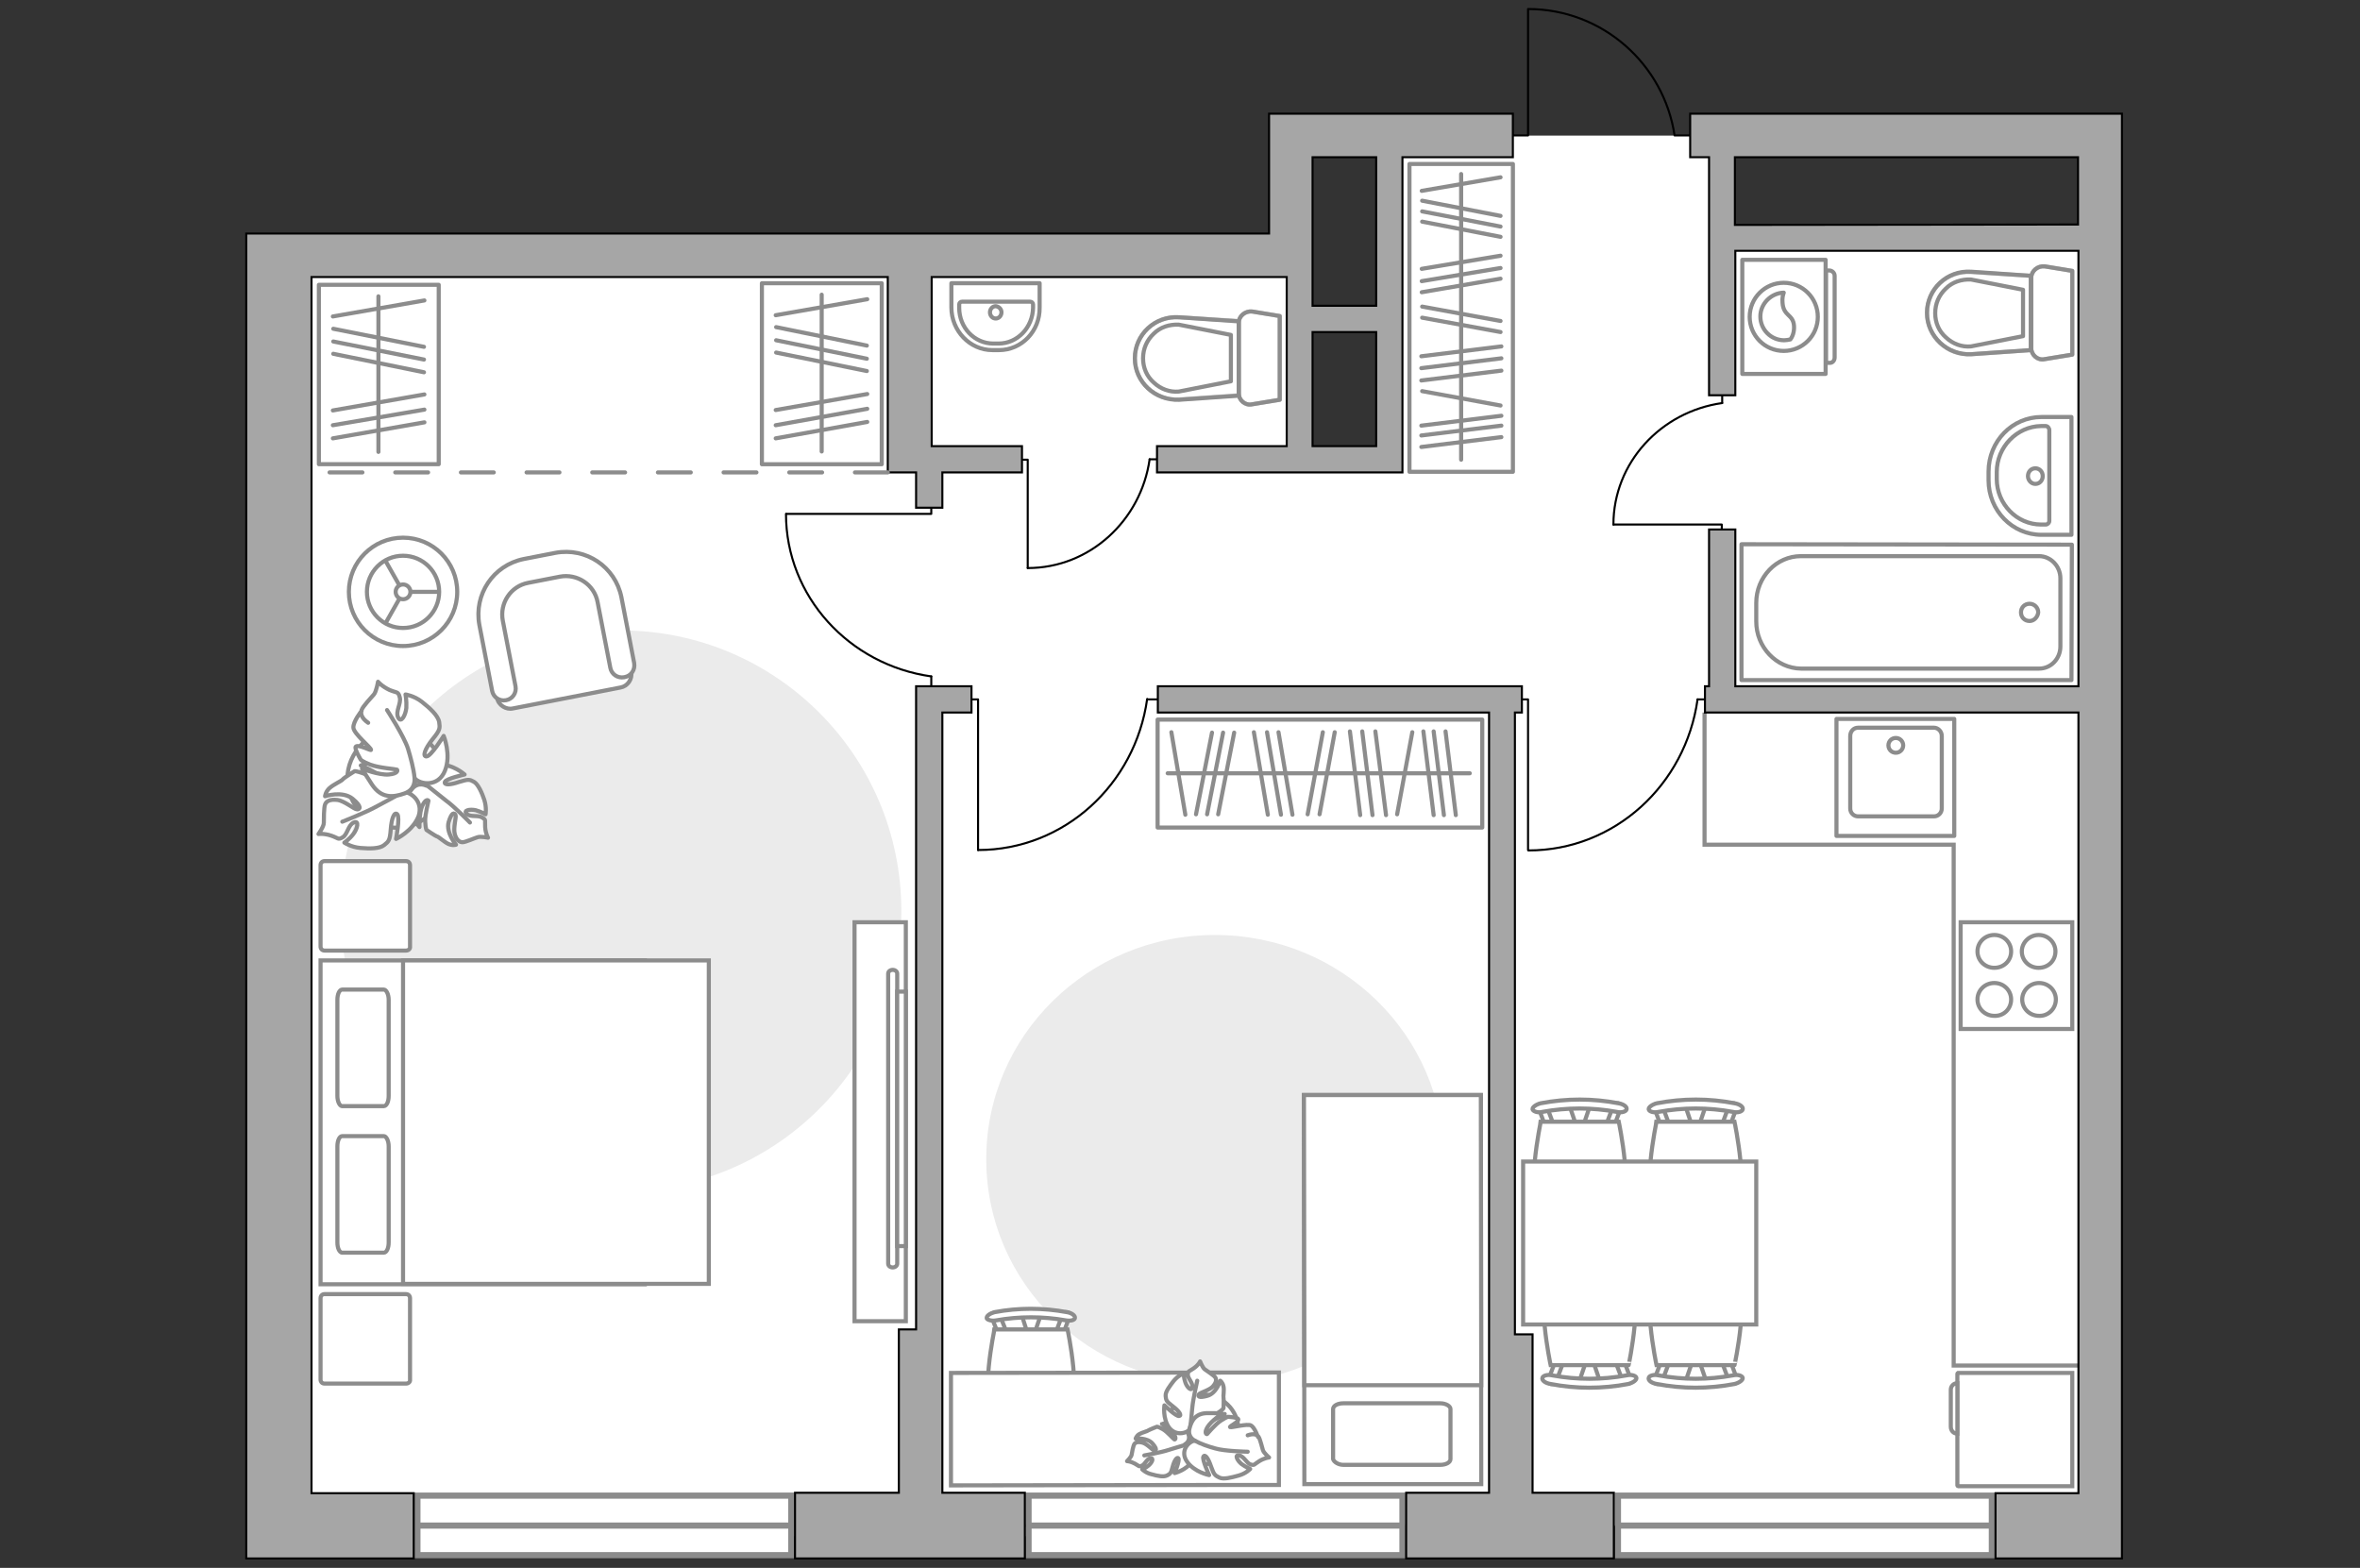 <?xml version="1.0" encoding="utf-8"?>
<!-- Generator: Adobe Illustrator 28.0.0, SVG Export Plug-In . SVG Version: 6.00 Build 0)  -->
<svg version="1.1" xmlns="http://www.w3.org/2000/svg" xmlns:xlink="http://www.w3.org/1999/xlink" x="0px" y="0px"
	 viewBox="0 0 575 382" style="enable-background:new 0 0 575 382;" xml:space="preserve">
<rect x="0" y="0" width="575" height="382" fill="#333333" stroke="none"/>
<style type="text/css">
	.st0{fill:#FFFFFF;}
	.st1{fill:#FFFFFF;stroke:#8C8C8C;stroke-width:1.5;stroke-linecap:round;stroke-miterlimit:10;}
	.st2{fill:none;stroke:#8C8C8C;stroke-linecap:round;stroke-linejoin:round;stroke-miterlimit:10;}
	.st3{fill:none;stroke:#000000;stroke-width:0.5;stroke-linecap:round;stroke-linejoin:round;stroke-miterlimit:10;}
	.st4{fill:#FFFFFF;stroke:#8C8C8C;stroke-miterlimit:10;}
	.st5{fill:#EBEBEB;}
	.st6{fill:#FFFFFF;stroke:#8C8C8C;stroke-linecap:round;stroke-linejoin:round;stroke-miterlimit:10;}
	.st7{fill:none;stroke:#8C8C8C;stroke-miterlimit:10;}
	.st8{fill:#A6A6A6;stroke:#000000;stroke-width:0.5;stroke-miterlimit:10;}
	.st9{opacity:0.5;}
	
		.st10{fill-rule:evenodd;clip-rule:evenodd;fill:none;stroke:#8C8C8C;stroke-linecap:round;stroke-linejoin:round;stroke-miterlimit:10;}
	.st11{fill:none;stroke:#8C8C8C;stroke-linecap:round;stroke-linejoin:round;stroke-miterlimit:10;stroke-dasharray:8;}
</style>
<g id="bg_1_">
	
		<rect x="36.8" y="94.5" transform="matrix(2.756463e-09 1 -1 2.756463e-09 411.095 26.489)" class="st0" width="311" height="248.7"/>
	
		<rect x="277.1" y="137.8" transform="matrix(2.756454e-09 1 -1 2.756454e-09 648.756 -165.173)" class="st0" width="259.8" height="208"/>
	
		<rect x="367.8" y="30.4" transform="matrix(2.756438e-09 1 -1 2.756438e-09 541.411 -308.456)" class="st0" width="114.2" height="172.1"/>
	
		<rect x="328.5" y="43.4" transform="matrix(2.756398e-09 1 -1 2.756398e-09 462.982 -295.465)" class="st0" width="101.4" height="80.7"/>
</g>
<g id="windows_1_">
	<g>
		<rect x="394.2" y="364.4" class="st1" width="91.1" height="14.5"/>
		<line class="st1" x1="394.2" y1="371.7" x2="485.3" y2="371.7"/>
	</g>
	<g>
		<rect x="250.6" y="364.4" class="st1" width="91.1" height="14.5"/>
		<line class="st1" x1="250.6" y1="371.7" x2="341.7" y2="371.7"/>
	</g>
	<g>
		<rect x="101.7" y="364.4" class="st1" width="91.1" height="14.5"/>
		<line class="st1" x1="101.7" y1="371.7" x2="192.8" y2="371.7"/>
	</g>
</g>
<g id="furniture_1_">
	<g>
		
			<rect x="70.4" y="76.7" transform="matrix(-2.793440e-09 -1 1 -2.793440e-09 0.994 183.494)" class="st2" width="43.7" height="29.2"/>
		<line class="st2" x1="81.2" y1="86.2" x2="103.3" y2="90.7"/>
		<line class="st2" x1="81.2" y1="83.2" x2="103.3" y2="87.6"/>
		<line class="st2" x1="81.2" y1="80.1" x2="103.3" y2="84.5"/>
		<line class="st2" x1="81.1" y1="106.8" x2="103.4" y2="102.9"/>
		<line class="st2" x1="81.1" y1="100" x2="103.4" y2="96.1"/>
		<line class="st2" x1="81.1" y1="77.1" x2="103.4" y2="73.2"/>
		<line class="st2" x1="81.1" y1="103.6" x2="103.4" y2="99.8"/>
		<line class="st2" x1="92.2" y1="110.1" x2="92.2" y2="72.2"/>
	</g>
	<g>
		
			<rect x="178.1" y="76.5" transform="matrix(-2.766274e-09 -1 1 -2.766274e-09 109.132 291.21)" class="st2" width="44.1" height="29.2"/>
		<line class="st2" x1="189.1" y1="85.9" x2="211.2" y2="90.4"/>
		<line class="st2" x1="189.1" y1="82.9" x2="211.2" y2="87.4"/>
		<line class="st2" x1="189.1" y1="79.7" x2="211.2" y2="84.2"/>
		<line class="st2" x1="189" y1="106.8" x2="211.3" y2="102.8"/>
		<line class="st2" x1="189" y1="99.9" x2="211.3" y2="96"/>
		<line class="st2" x1="189" y1="76.8" x2="211.3" y2="72.9"/>
		<line class="st2" x1="189" y1="103.6" x2="211.3" y2="99.6"/>
		<line class="st2" x1="200.2" y1="110" x2="200.2" y2="71.8"/>
	</g>
	<g>
		
			<rect x="318.6" y="64.9" transform="matrix(-2.879192e-09 -1 1 -2.879192e-09 278.509 433.551)" class="st2" width="75" height="25.2"/>
		<line class="st2" x1="346.3" y1="92.7" x2="365.8" y2="90.3"/>
		<line class="st2" x1="346.3" y1="103.7" x2="365.8" y2="101.3"/>
		<line class="st2" x1="346.3" y1="106.1" x2="365.8" y2="103.7"/>
		<line class="st2" x1="346.3" y1="108.9" x2="365.8" y2="106.5"/>
		<line class="st2" x1="346.3" y1="89.7" x2="365.8" y2="87.3"/>
		<line class="st2" x1="346.5" y1="54" x2="365.6" y2="57.7"/>
		<line class="st2" x1="346.5" y1="51.5" x2="365.6" y2="55.2"/>
		<line class="st2" x1="346.5" y1="48.9" x2="365.6" y2="52.6"/>
		<line class="st2" x1="346.3" y1="86.8" x2="365.8" y2="84.4"/>
		<line class="st2" x1="346.5" y1="77.4" x2="365.6" y2="80.9"/>
		<line class="st2" x1="346.5" y1="95.3" x2="365.6" y2="98.8"/>
		<line class="st2" x1="346.5" y1="74.7" x2="365.6" y2="78.2"/>
		<line class="st2" x1="346.4" y1="71.2" x2="365.6" y2="67.9"/>
		<line class="st2" x1="346.4" y1="65.5" x2="365.6" y2="62.3"/>
		<line class="st2" x1="346.4" y1="46.5" x2="365.6" y2="43.2"/>
		<line class="st2" x1="346.4" y1="68.5" x2="365.6" y2="65.3"/>
		<line class="st2" x1="356" y1="112" x2="356" y2="42.4"/>
	</g>
	<g id="Group_34_00000113341987131304454050000016406723174926204322_">
		<path id="Vector_158_00000095320249584925973930000008902579638343491511_" class="st3" d="M191.6,125.2l35.3,0v-1.5"/>
		<path id="Vector_159_00000130609173753108739400000008616005712034254259_" class="st3" d="M226.9,167.2v-2.4"/>
		<path id="Vector_160_00000102541067570271821220000006498345210326726330_" class="st3" d="M226.9,164.8
			c-20-2.8-35.4-19.5-35.4-39.6"/>
	</g>
	<g id="Group_34_00000031193568241006953250000008775503248384797117_">
		<path id="Vector_158_00000134208488481545157740000011346535981723066790_" class="st3" d="M372.3,207.1l0-36.7h-1.6"/>
		<path id="Vector_159_00000005961819034442226370000011989309598636415372_" class="st3" d="M416.1,170.4h-2.5"/>
		<path id="Vector_160_00000097464345258096458140000014051791531054230963_" class="st3" d="M413.6,170.4
			c-2.9,20.8-20.2,36.8-41.2,36.8"/>
	</g>
	<g id="Group_34_00000013871151242691586770000006501210555586947214_">
		<path id="Vector_158_00000039816808217490343440000012851784903994574267_" class="st3" d="M238.3,207.1l0-36.7h-1.6"/>
		<path id="Vector_159_00000073720495293726076880000012431389415578603941_" class="st3" d="M282.1,170.4h-2.5"/>
		<path id="Vector_160_00000156562026797540629340000006487333135099786131_" class="st3" d="M279.5,170.3
			c-2.9,20.8-20.2,36.8-41.2,36.8"/>
	</g>
	<g id="Group_34_00000055684210886964753520000015403742523141625263_">
		<path id="Vector_158_00000172431581518856248020000011313544823495913610_" class="st3" d="M393.1,127.8l26.4,0l0,1.1"/>
		<path id="Vector_159_00000137132112041553456660000014088884410679936949_" class="st3" d="M419.6,96.4l0,1.8"/>
		<path id="Vector_160_00000164488185191009175900000015474718773685219212_" class="st3" d="M419.6,98.2
			c-14.9,2.1-26.5,14.5-26.5,29.6"/>
	</g>
	<g id="Group_34_00000104682725455158115650000008483736688372502671_">
		<path id="Vector_158_00000118383424350426471760000010905097211760186784_" class="st3" d="M250.4,138.4v-26.4h-1.1"/>
		<path id="Vector_159_00000178182058181109595550000018383943124476946088_" class="st3" d="M281.9,111.9h-1.8"/>
		<path id="Vector_160_00000135650421887845734190000008748460747460294582_" class="st3" d="M280.1,111.9
			c-2.1,14.9-14.6,26.5-29.7,26.5"/>
	</g>
	<g>
		<circle class="st4" cx="98.2" cy="144.2" r="13.2"/>
		<circle class="st4" cx="98.2" cy="144.2" r="8.8"/>
		<circle class="st4" cx="98.2" cy="144.2" r="1.8"/>
		<path class="st4" d="M98.2,144.2"/>
		<line class="st4" x1="100" y1="144.2" x2="107" y2="144.2"/>
		<line class="st4" x1="97.3" y1="145.9" x2="93.9" y2="151.9"/>
		<line class="st4" x1="97.3" y1="142.6" x2="93.9" y2="136.6"/>
	</g>
	<path id="Vector_00000157283334701038524240000010684900038282572459_" class="st5" d="M151.3,153.6c37.7,0,68.3,30.6,68.3,68.3
		s-30.6,68.3-68.3,68.3S83,259.6,83,221.9S113.6,153.6,151.3,153.6z"/>
	<g>
		<g>
			<path id="Vector_98_00000149356403086888696130000013099121877313116822_" class="st4" d="M157.1,234v78.9h-79V234H157.1z"/>
			<path id="Vector_99_00000042721157885591787650000013659394985774461057_" class="st4" d="M172.7,312.9V234H98.2v69.5v9.3h10.1
				H172.7z"/>
			<path id="Vector_100_00000119086071499584873040000000734214406748485306_" class="st2" d="M82.2,267v-23.4
				c0-1.4,0.5-2.5,1.2-2.5h10.1c0.6,0,1.2,1.1,1.2,2.5V267c0,1.4-0.5,2.5-1.2,2.5H83.3C82.7,269.4,82.2,268.3,82.2,267z"/>
			<path id="Vector_101_00000181771500660338019560000015968456596249756580_" class="st2" d="M82.2,302.7v-23.4
				c0-1.4,0.5-2.5,1.2-2.5h10.1c0.6,0,1.2,1.1,1.2,2.5v23.4c0,1.4-0.5,2.5-1.2,2.5H83.3C82.7,305.1,82.2,304.1,82.2,302.7z"/>
		</g>
		<path id="Vector_5_00000026882392258884083140000013436739261225079947_" class="st6" d="M98.9,337.1H79.1c-0.6,0-1-0.4-1-1v-19.8
			c0-0.6,0.4-1,1-1h19.8c0.6,0,1,0.4,1,1v19.8C100,336.7,99.5,337.1,98.9,337.1z"/>
		<path id="Vector_5_00000183236800286453149460000017901830355923387022_" class="st6" d="M98.9,231.6H79.1c-0.6,0-1-0.4-1-1v-19.8
			c0-0.6,0.4-1,1-1h19.8c0.6,0,1,0.4,1,1v19.8C100,231.2,99.5,231.6,98.9,231.6z"/>
	</g>
	<g>
		<path id="Vector_60_00000113340270550724712890000012765637895591572411_" class="st4" d="M107,195.4c-3.1,5.8-10.3,8-16.1,4.8
			c-5.8-3.1-8-10.3-4.8-16.1c3.1-5.8,10.3-8,16.1-4.8C107.9,182.4,110.1,189.6,107,195.4z"/>
		<path class="st6" d="M103.8,191.4c0,0-1.9-1-3.4,0.8s-2.4,3.9-0.4,6.5c2,2.6,2.2,2.8,2.2,2.8s-0.1-3.5,0.7-5.2
			c0.8-1.7,1.4-1.4,1.5-1.2c0,0.2-0.9,3.4-0.8,5.1c0.1,1.7,0.3,2,0.3,2s2.2,1.5,2.6,1.6c0.4,0.1,1.7,1.3,2.7,1.8
			c1.1,0.5,1.9,0.2,1.9,0.2s-2.5-2.9-1.8-5.5c0.8-2.6,1.4-2.3,1.7-1.7c0.2,0.5-0.6,3.1-0.2,4.6c0.4,1.5,1.2,2,1.9,2
			c0.7,0,2.9-1,3.6-1.2c0.7-0.3,2.6,0.1,2.6,0.1s-0.6-1-0.7-2.6c-0.1-1.7,0.3-1.7-0.7-2.3c-1-0.7-2.8,0-3.8-0.9
			c-0.9-0.9,0.8-1.2,2.2-0.9c1.4,0.4,2.4,1,2.4,1s0.3-1.6-0.3-3.5c-0.6-1.8-1.5-3.8-2.5-4.4c-1.1-0.6-1.3-0.7-3.6,0
			c-2.3,0.8-3.8,0.8-3.5,0c0.3-0.8,4.8-1.8,4.8-1.8s-2.9-2.6-6.3-2.4C103.8,186.6,103.1,189.9,103.8,191.4z"/>
		<path class="st2" d="M114.5,200.4c0,0-3.8-3.9-5.9-5.4c-1.3-1-3.7-3-4.8-3.8c-1.5-1.1-3.2-1.8-5.1-2.1"/>
		<path class="st6" d="M98,192.9c0,0,1.9-1.6,0.7-4c-1.2-2.4-3.1-4.4-6.8-3.5c-3.8,0.9-4,1.1-4,1.1s3.8,1.5,5.3,3.1
			c1.5,1.6,0.8,2.1,0.6,2.1c-0.2,0-3.2-2.5-5.1-3.2c-1.9-0.7-2.3-0.6-2.3-0.6s-2.6,1.6-2.9,2c-0.3,0.4-2.2,1.2-3.2,2.1
			c-1,0.9-1.1,2-1.1,2s4.2-1.4,6.7,0.6c2.4,2,1.8,2.6,1.1,2.6c-0.7,0-3.1-2.1-4.8-2.3c-1.8-0.2-2.7,0.3-3,1.1
			c-0.3,0.8-0.3,3.6-0.3,4.5c0,0.9-1.3,2.7-1.3,2.7s1.3-0.2,3.1,0.4c1.8,0.6,1.6,1.1,2.8,0.4c1.2-0.7,1.3-3,2.7-3.6
			c1.4-0.6,0.9,1.5-0.1,2.8c-1,1.3-2.2,2.1-2.2,2.1s1.6,1.1,3.9,1.3c2.3,0.2,4.7,0.2,5.8-0.7c1.1-0.9,1.4-1.1,1.6-3.8
			c0.2-2.8,0.9-4.4,1.6-3.7c0.7,0.7-0.3,6-0.3,6s4.1-1.9,5.5-5.6C103.2,195.1,99.9,192.8,98,192.9z"/>
		<path class="st2" d="M83.4,200.2c0,0,5.9-2.3,8.5-3.8c1.7-0.9,4.9-2.6,6.2-3.4c1.9-1,3.5-2.6,4.5-4.5"/>
		<g>
			<path class="st6" d="M89.7,176.1c-1.6-1.1-1.9-2.2-1.6-3.1c0.3-0.9,2.4-3.1,3-3.8c0.6-0.7,1-3.1,1-3.1s0.9,1.1,2.8,2
				c1.9,0.8,2.1,0.3,2.5,1.8c0.4,1.5-1.1,3.4-0.4,4.9c0.7,1.5,1.8-0.5,2-2.3c0.1-1.8-0.2-3.3-0.2-3.3s2.1,0.3,4,1.8
				c1.9,1.5,3.9,3.3,4.2,4.9c0.2,1.5,0.3,1.9-1.6,4.2c-1.9,2.4-2.5,4.2-1.5,4.2c1.1,0,4.2-5,4.2-5s1.9,4.6,0.3,8.5
				c-1.6,4-6,3.4-7.4,1.8c0,0,0.4,2.7-2.4,3.7c-2.8,1-5.7,1.3-8-2.2s-2.4-3.8-2.4-3.8s4.2,1.6,6.5,1.4c2.4-0.2,2.2-1.1,2-1.2
				c-0.2-0.1-4.4-0.4-6.5-1.2c-2-0.8-2.3-1.2-2.3-1.2s-1.7-2.8-1.2-3.2c0.7-0.6,3.7,1.1,3.7,0.8c0.1-0.5-4.2-3.9-4.3-5.4
				c-0.1-1.5,2-4.1,2-4.1"/>
			<path class="st2" d="M94.3,173c0,0,4.1,6.3,5.1,9.4c0.6,2,1.4,4.9,1.6,7.1"/>
		</g>
	</g>
	<g>
		<path id="Vector_93_00000086663976452254974420000008246754589489864353_" class="st4" d="M220.7,224.7v97.2h-12.5v-97.2H220.7z"
			/>
		<g>
			<g>
				<path class="st4" d="M218.6,237.2c0-0.5-0.5-0.9-1.1-0.9c-0.6,0-1.1,0.4-1.1,0.9l0,70.7c0,0.5,0.5,0.9,1.1,0.9s1.1-0.4,1.1-0.9
					L218.6,237.2z"/>
				<rect x="218.6" y="241.6" class="st4" width="2.1" height="62"/>
			</g>
		</g>
	</g>
	<g>
		<path id="Vector_37_00000090259001072232643530000010328814932714255270_" class="st4" d="M151.2,167.5l-26.2,5.1
			c-1.7,0.4-3.6-0.8-3.9-2.6l-3.6-18.1c-1.3-6.6,3.1-13,9.7-14.3l8.7-1.7c6.6-1.3,13,3.1,14.3,9.7l3.6,18.1
			C154.1,165.5,152.9,167.2,151.2,167.5z"/>
		<path id="Vector_38_00000026884957661232367820000001136866198833334959_" class="st4" d="M152.1,165c-1.6,0.3-3.1-0.7-3.4-2.3
			l-3.1-16c-0.8-4.3-5-7-9.2-6.2l-7.7,1.5c-4.3,0.8-7,5-6.2,9.2l3.1,16c0.3,1.6-0.7,3.1-2.3,3.4c-1.6,0.3-3.1-0.7-3.4-2.3l-3.1-16
			c-1.4-7.5,3.4-14.6,10.8-16.1l7.7-1.5c7.5-1.4,14.6,3.4,16.1,10.8l3.1,16C154.8,163.2,153.8,164.7,152.1,165z"/>
	</g>
	<g>
		<g id="Group_2_00000102508048826823580140000007990756420729054880_">
			<g id="Group_3_00000119828902574583789680000017083199158428814508_">
				<path id="Vector_10_00000154416206183532797980000012145158617799948682_" class="st4" d="M415.7,336.5l-1.8-5.3l-1.4,0
					l-1.8,5.3L415.7,336.5z"/>
			</g>
			<g id="Group_4_00000113341643068656042920000010930737526095086998_">
				<path id="Vector_11_00000114073004290830702190000001096791944173520033_" class="st4" d="M405.6,331.4c-0.5,0-0.9,0.3-1,0.6
					l-1.6,4.3c-0.2,0.4,0.2,0.8,0.7,0.9c0.6,0.1,1.2-0.2,1.2-0.5l1.6-4.3c0.2-0.4-0.2-0.8-0.7-0.9
					C405.8,331.4,405.7,331.4,405.6,331.4z"/>
			</g>
			<g id="Group_5_00000093866513593076490550000016754721225886522290_">
				<path id="Vector_12_00000080928895324439961020000001183130166987807678_" class="st4" d="M420.7,331.4c-0.1,0-0.2,0-0.3,0
					c-0.6,0.1-0.9,0.5-0.7,0.9l1.6,4.3c0.2,0.4,0.7,0.6,1.3,0.5c0.6-0.1,0.9-0.5,0.7-0.9l-1.6-4.3
					C421.6,331.7,421.1,331.4,420.7,331.4z"/>
			</g>
			<path id="Vector_13_00000083792449026409633270000014106174587859091879_" class="st4" d="M422.6,310.4c-3.3-3.3-15.6-3.3-19,0
				c-3.9,3.9,0,22.2,0,22.2l19,0C422.6,332.7,426.6,314.4,422.6,310.4z"/>
			<path id="Vector_14_00000018230090346985359870000017136983852683934092_" class="st4" d="M422.2,335.1c-6,1.1-12.1,1.1-18.1,0
				c-1.2-0.3-2.3,0.1-2.4,0.6c-0.2,0.6,0.7,1.3,2,1.5c6.2,1.2,12.6,1.2,18.9,0c1.2-0.3,2.1-1,2-1.5
				C424.5,335.2,423.4,334.8,422.2,335.1z"/>
		</g>
		<g id="Group_2_00000002386833978118970470000000522511105589069452_">
			<g id="Group_3_00000062903620090212925820000002620938405854535592_">
				<path id="Vector_10_00000051350792013655360360000010950324272453835694_" class="st4" d="M389.8,336.5l-1.8-5.3h-1.4l-1.8,5.3
					L389.8,336.5z"/>
			</g>
			<g id="Group_4_00000152986929287295007450000014663344982837812638_">
				<path id="Vector_11_00000152952502135568830020000012742558778246162058_" class="st4" d="M379.8,331.4c-0.5,0-0.9,0.3-1,0.6
					l-1.6,4.3c-0.2,0.4,0.2,0.8,0.7,0.9c0.6,0.1,1.2-0.2,1.2-0.5l1.6-4.3c0.2-0.4-0.2-0.8-0.7-0.9
					C379.9,331.4,379.9,331.4,379.8,331.4z"/>
			</g>
			<g id="Group_5_00000022554922192900351660000006082426186101830019_">
				<path id="Vector_12_00000051367250871045333890000010358914262029390725_" class="st4" d="M394.8,331.4c-0.1,0-0.2,0-0.3,0
					c-0.6,0.1-0.9,0.5-0.7,0.9l1.6,4.3c0.2,0.4,0.7,0.6,1.3,0.5c0.6-0.1,0.9-0.5,0.7-0.9l-1.6-4.3
					C395.7,331.6,395.3,331.4,394.8,331.4z"/>
			</g>
			<path id="Vector_13_00000070112626661247056620000016808685370951056305_" class="st4" d="M396.8,310.4c-3.3-3.3-15.6-3.3-19,0
				c-3.9,3.9,0,22.2,0,22.2l19,0C396.8,332.7,400.7,314.4,396.8,310.4z"/>
			<path id="Vector_14_00000046314974111527771150000007780113243331969943_" class="st4" d="M396.3,335.1c-6,1.1-12.1,1.1-18.1,0
				c-1.2-0.3-2.3,0.1-2.4,0.6c-0.2,0.6,0.7,1.3,2,1.5c6.2,1.2,12.6,1.2,18.9,0c1.2-0.3,2.1-1,2-1.5
				C398.6,335.2,397.5,334.8,396.3,335.1z"/>
		</g>
		<g id="Group_2_00000090978939613130889800000015139253968574476191_">
			<g id="Group_3_00000005235573796404251760000006972235609188877186_">
				<path id="Vector_10_00000067226025791789292490000005310873706205481912_" class="st4" d="M382.4,269.4l1.8,5.3l1.4,0l1.8-5.3
					L382.4,269.4z"/>
			</g>
			<g id="Group_4_00000155142226318641956760000001350167091508068787_">
				<path id="Vector_11_00000083772983385970043010000010450986365653582772_" class="st4" d="M392.4,274.6c0.5,0,0.9-0.3,1-0.6
					l1.6-4.3c0.2-0.4-0.2-0.8-0.7-0.9c-0.6-0.1-1.2,0.2-1.2,0.5l-1.6,4.3c-0.2,0.4,0.2,0.8,0.7,0.9
					C392.3,274.6,392.3,274.6,392.4,274.6z"/>
			</g>
			<g id="Group_5_00000158009754898391227230000009057201057909553033_">
				<path id="Vector_12_00000098909834644188995690000004961232491454742965_" class="st4" d="M377.4,274.6c0.1,0,0.2,0,0.3,0
					c0.6-0.1,0.9-0.5,0.7-0.9l-1.6-4.3c-0.2-0.4-0.7-0.6-1.3-0.5c-0.6,0.1-0.9,0.5-0.7,0.9l1.6,4.3
					C376.5,274.3,376.9,274.6,377.4,274.6z"/>
			</g>
			<path id="Vector_13_00000160191591523271665680000016528121386685921471_" class="st4" d="M375.4,295.5c3.3,3.3,15.6,3.3,19,0
				c3.9-3.9,0-22.2,0-22.2l-19,0C375.4,273.3,371.5,291.6,375.4,295.5z"/>
			<path id="Vector_14_00000013897302581072052240000012492205729211829900_" class="st4" d="M375.8,270.9c6-1.1,12.1-1.1,18.1,0
				c1.2,0.3,2.3-0.1,2.4-0.6c0.2-0.6-0.7-1.3-2-1.5c-6.2-1.2-12.6-1.2-18.9,0c-1.2,0.3-2.1,1-2,1.5
				C373.6,270.8,374.7,271.2,375.8,270.9z"/>
		</g>
		<g id="Group_2_00000126283634084666378680000012070425954675687573_">
			<g id="Group_3_00000121971055803849536060000001200575758313969025_">
				<path id="Vector_10_00000107586832412216330110000014398816875393633679_" class="st4" d="M410.6,269.4l1.8,5.3l1.4,0l1.8-5.3
					L410.6,269.4z"/>
			</g>
			<g id="Group_4_00000078041936043480437050000002538748173145815700_">
				<path id="Vector_11_00000177449615397028024960000000970619480262578817_" class="st4" d="M420.6,274.6c0.5,0,0.9-0.3,1-0.6
					l1.6-4.3c0.2-0.4-0.2-0.8-0.7-0.9c-0.6-0.1-1.2,0.2-1.2,0.5l-1.6,4.3c-0.2,0.4,0.2,0.8,0.7,0.9
					C420.5,274.6,420.5,274.6,420.6,274.6z"/>
			</g>
			<g id="Group_5_00000014619019048988393710000000933320733366912179_">
				<path id="Vector_12_00000111177898587395654960000003130625768181019557_" class="st4" d="M405.6,274.6c0.1,0,0.2,0,0.3,0
					c0.6-0.1,0.9-0.5,0.7-0.9l-1.6-4.3c-0.2-0.4-0.7-0.6-1.3-0.5c-0.6,0.1-0.9,0.5-0.7,0.9l1.6,4.3
					C404.7,274.3,405.1,274.6,405.6,274.6z"/>
			</g>
			<path id="Vector_13_00000122722149561797452830000009020307946931645089_" class="st4" d="M403.6,295.5c3.3,3.3,15.6,3.3,19,0
				c3.9-3.9,0-22.2,0-22.2l-19,0C403.6,273.3,399.7,291.6,403.6,295.5z"/>
			<path id="Vector_14_00000178202622957897276470000013759991984342059680_" class="st4" d="M404.1,270.9c6-1.1,12.1-1.1,18.1,0
				c1.2,0.3,2.3-0.1,2.4-0.6c0.2-0.6-0.7-1.3-2-1.5c-6.2-1.2-12.6-1.2-18.9,0c-1.2,0.3-2.1,1-2,1.5
				C401.8,270.8,402.9,271.2,404.1,270.9z"/>
		</g>
		<path id="Vector_35_00000083050206035857310090000017717048654068454309_" class="st4" d="M371.1,322.7l56.8,0l0-39.7l-45.9,0
			l-10.9,0L371.1,322.7z"/>
	</g>
	<path id="Vector_00000118392060935982903440000008623410594529014711_" class="st5" d="M296,227.8c30.8,0,55.8,24.4,55.8,54.6
		c0,30.2-24.9,54.6-55.7,54.7c-30.8,0-55.8-24.4-55.8-54.6C240.2,252.3,265.2,227.8,296,227.8z"/>
	<g>
		
			<rect x="282.1" y="175.2" transform="matrix(-1 5.691955e-09 -5.691955e-09 -1 643.245 376.82)" class="st2" width="79.1" height="26.3"/>
		<line class="st2" x1="337.7" y1="198.6" x2="335.1" y2="178.2"/>
		<line class="st2" x1="349.3" y1="198.6" x2="346.8" y2="178.2"/>
		<line class="st2" x1="351.8" y1="198.6" x2="349.3" y2="178.2"/>
		<line class="st2" x1="354.7" y1="198.6" x2="352.2" y2="178.2"/>
		<line class="st2" x1="334.4" y1="198.6" x2="331.9" y2="178.2"/>
		<line class="st2" x1="296.8" y1="198.4" x2="300.7" y2="178.5"/>
		<line class="st2" x1="294.1" y1="198.4" x2="298" y2="178.5"/>
		<line class="st2" x1="291.4" y1="198.4" x2="295.3" y2="178.5"/>
		<line class="st2" x1="331.4" y1="198.6" x2="328.9" y2="178.2"/>
		<line class="st2" x1="321.5" y1="198.4" x2="325.2" y2="178.4"/>
		<line class="st2" x1="340.4" y1="198.4" x2="344.1" y2="178.4"/>
		<line class="st2" x1="318.6" y1="198.4" x2="322.3" y2="178.4"/>
		<line class="st2" x1="314.9" y1="198.5" x2="311.5" y2="178.4"/>
		<line class="st2" x1="308.9" y1="198.5" x2="305.5" y2="178.4"/>
		<line class="st2" x1="288.8" y1="198.5" x2="285.4" y2="178.4"/>
		<line class="st2" x1="312.1" y1="198.5" x2="308.7" y2="178.4"/>
		<line class="st2" x1="358.1" y1="188.4" x2="284.5" y2="188.4"/>
	</g>
	<g>
		<g id="Group_10_00000019650371625408280200000003420666189233196418_">
			<g id="Group_11_00000119824182557413553330000015500082906077323660_">
				<path id="Vector_20_00000045580580554435154190000006163371391336968853_" class="st4" d="M248.9,320.3l1.6,5l1.4,0l1.7-5
					L248.9,320.3z"/>
			</g>
			<g id="Group_12_00000169529471314266010590000005720236729656739512_">
				<path id="Vector_21_00000080175147327838198990000006894767211562565262_" class="st4" d="M258.3,325.1c0.4,0,0.8-0.3,0.9-0.6
					l1.5-4c0.1-0.4-0.2-0.7-0.7-0.8c-0.5-0.1-1.1,0.2-1.1,0.5l-1.5,4c-0.2,0.4,0.2,0.7,0.7,0.8C258.1,325.1,258.2,325.1,258.3,325.1
					z"/>
			</g>
			<g id="Group_13_00000010298448130308347260000013023212189847728315_">
				<path id="Vector_22_00000019637380437488934730000015600982122568523187_" class="st4" d="M244.1,325.1c0.1,0,0.2,0,0.3,0
					c0.5-0.1,0.8-0.5,0.7-0.9l-1.6-4c-0.2-0.4-0.7-0.6-1.3-0.4c-0.5,0.1-0.8,0.5-0.7,0.9l1.6,4C243.3,324.9,243.7,325.1,244.1,325.1
					z"/>
			</g>
			<path id="Vector_23_00000069371537351194362720000018005501555772403630_" class="st4" d="M242.3,344.8c3.2,3.1,14.7,3.1,17.8,0
				c3.7-3.7,0-20.9,0-20.9l-17.8,0C242.3,323.9,238.6,341.1,242.3,344.8z"/>
			<path id="Vector_24_00000031913449923460867840000003964869790385313713_" class="st4" d="M242.7,321.7c5.6-1,11.4-1,17,0
				c1.2,0.2,2.2-0.1,2.2-0.6c0.1-0.5-0.7-1.2-1.9-1.4c-5.9-1.1-11.9-1.1-17.7,0c-1.1,0.3-2,0.9-1.9,1.5
				C240.6,321.6,241.6,321.9,242.7,321.7z"/>
		</g>
		<path id="Vector_36_00000064345217927092079810000016226352739649136534_" class="st4" d="M311.6,334.4l-79.9,0.1l0,27.4l64.6-0.1
			l15.3,0L311.6,334.4z"/>
	</g>
	<g>
		<path id="Vector_60_00000006690084686559784530000007311669505625252258_" class="st4" d="M285,352.2c-2.3-4.2-0.6-9.3,3.7-11.5
			c4.3-2.2,9.7-0.6,12,3.6c2.3,4.2,0.6,9.3-3.7,11.5C292.6,358,287.2,356.4,285,352.2z"/>
		<path class="st6" d="M288.7,351.9c0,0,1.4-0.7,0.9-2.3c-0.5-1.6-1.4-3-3.9-2.9c-2.5,0.1-2.6,0.2-2.6,0.2s2.2,1.4,2.9,2.5
			c0.7,1.1,0.3,1.4,0.1,1.3c-0.1,0-1.7-1.9-2.8-2.5s-1.4-0.6-1.4-0.6s-1.8,0.7-2.1,0.9c-0.2,0.2-1.5,0.5-2.2,0.9
			c-0.7,0.4-0.9,1.1-0.9,1.1s2.8-0.3,4.1,1.2c1.3,1.5,0.8,1.8,0.4,1.7c-0.4-0.1-1.7-1.6-2.8-1.9c-1.1-0.3-1.7-0.1-2,0.3
			c-0.3,0.4-0.6,2.1-0.7,2.7c-0.1,0.5-1.1,1.5-1.1,1.5s0.8,0,1.9,0.6c1.1,0.6,0.9,0.8,1.7,0.5c0.8-0.3,1.2-1.7,2.1-1.8
			s0.4,1-0.4,1.7c-0.8,0.7-1.6,1-1.6,1s0.9,0.9,2.3,1.2c1.4,0.4,2.9,0.7,3.7,0.3c0.8-0.4,1-0.5,1.4-2.1c0.4-1.6,1.1-2.5,1.4-2.1
			c0.4,0.5-0.9,3.6-0.9,3.6s2.8-0.7,4.1-2.7C291.7,353.8,289.9,352.1,288.7,351.9z"/>
		<path class="st2" d="M278.8,354.6c0,0,4-0.7,5.8-1.3c1.2-0.4,3.4-1,4.3-1.3c1.3-0.4,2.5-1.2,3.4-2.2"/>
		<path class="st6" d="M290.2,347.9c0,0,0.2,1.8,2.2,2c2,0.2,4,0,5-2.6c1-2.6,1-2.8,1-2.8s-2.5,1.6-4.1,1.9
			c-1.6,0.2-1.7-0.4-1.6-0.5c0.1-0.1,2.9-0.9,4.1-1.7c1.2-0.8,1.3-1.1,1.3-1.1s0.1-2.2,0-2.6c-0.1-0.3,0.2-1.8,0-2.7
			c-0.2-1-0.8-1.4-0.8-1.4s-0.9,3.1-3.2,3.7c-2.2,0.6-2.3,0-2-0.4c0.3-0.4,2.6-1,3.4-1.9c0.9-1,0.9-1.7,0.6-2.2s-2.1-1.6-2.6-2
			c-0.5-0.4-1.1-1.9-1.1-1.9s-0.4,0.9-1.6,1.7c-1.1,0.8-1.3,0.5-1.4,1.5c0,1,1.3,2,1.1,3.1c-0.2,1.1-1.3,0-1.7-1.2
			c-0.4-1.1-0.4-2.2-0.4-2.2s-1.3,0.5-2.4,1.8c-1,1.3-2.1,2.7-2,3.7c0.1,1,0.1,1.3,1.7,2.5c1.6,1.2,2.3,2.3,1.6,2.4
			c-0.7,0.2-3.6-2.6-3.6-2.6s-0.5,3.2,1.2,5.5C286.7,350.1,289.5,349.1,290.2,347.9z"/>
		<path class="st2" d="M291.7,336.4c0,0-1,4.4-1.2,6.5c-0.1,1.4-0.4,4-0.5,5c-0.1,1.5,0.2,3.1,0.9,4.5"/>
		<g>
			<path class="st6" d="M304,349.7c1.4-0.5,2.2-0.2,2.6,0.3c0.4,0.5,0.9,2.7,1.1,3.3c0.2,0.7,1.5,1.8,1.5,1.8s-1.1,0.1-2.4,0.9
				c-1.3,0.8-1.1,1.1-2.1,0.8s-1.6-2-2.8-2.2c-1.2-0.2-0.4,1.3,0.6,2.1c1.1,0.8,2.1,1.2,2.1,1.2s-1,1.1-2.8,1.6
				c-1.8,0.5-3.7,1-4.7,0.5c-1-0.5-1.3-0.6-2-2.6c-0.7-2.1-1.5-3.2-1.9-2.5c-0.4,0.6,1.4,4.5,1.4,4.5s-3.6-0.7-5.4-3.3
				c-1.8-2.6,0.4-4.9,1.9-5.1c0,0-1.8-0.8-1.3-2.9c0.5-2.1,1.6-3.9,4.7-3.8c3.1,0,3.3,0.1,3.3,0.1s-2.7,1.8-3.6,3.3
				c-0.9,1.5-0.2,1.8-0.1,1.7c0.1-0.1,2.1-2.5,3.4-3.3c1.4-0.9,1.7-0.9,1.7-0.9s2.4,0.1,2.5,0.6c0.1,0.7-2.2,1.7-2,1.9
				c0.3,0.2,4.2-0.9,5.1-0.4s1.7,2.8,1.7,2.8"/>
			<path class="st2" d="M304,353.7c0,0-5.6-0.1-7.9-0.8c-1.5-0.4-3.6-1.1-5-1.9"/>
		</g>
	</g>
	<g>
		<g>
			<path id="Vector_2_00000062899191228635259270000011527104477091472812_" class="st4" d="M360.8,266.8l-43.1,0l0.1,94.8l43.1,0
				L360.8,266.8z"/>
			<path id="Vector_3_00000134211845028506363360000017401981055609631624_" class="st4" d="M317.7,266.8l43.1,0l0.1,70.7l-38,0
				l-5.1,0l0-9.6L317.7,266.8z"/>
			<path id="Vector_4_00000180366846204937054800000000315551762042645654_" class="st2" d="M327.3,356.9l23.6,0
				c1.4,0,2.5-0.6,2.5-1.4l0-12.2c0-0.7-1.1-1.4-2.5-1.4l-23.6,0c-1.4,0-2.5,0.6-2.5,1.4l0,12.2C325,356.2,326.1,356.9,327.3,356.9z
				"/>
		</g>
	</g>
	<polyline class="st7" points="506.4,332.7 476,332.7 476,205.8 415.3,205.8 415.3,173.6 	"/>
</g>
<g id="plan">
	<path class="st3" d="M412.9,33H408c-2.6-17.4-17.6-30.8-35.7-30.8V33l-5.4,0"/>
	<g>
		<path id="Vector_8_00000152231390268508849900000010402543151070296989_" class="st4" d="M476.9,334.7v27.2c0,0.1,0.1,0.2,0.2,0.2
			l27.8,0l0-27.6l-27.8,0C477,334.6,476.9,334.6,476.9,334.7z"/>
		<path id="Vector_9_00000080198794141171048670000003818574693697363113_" class="st4" d="M476.9,349.3V337c-0.9,0-1.6,0.7-1.6,1.6
			l0,9C475.3,348.6,476,349.3,476.9,349.3z"/>
	</g>
	<g>
		<path id="Vector_142_00000142167580731406805860000018249210924221917880_" class="st7" d="M477.7,224.7v26h27.2v-26H477.7z"/>
		<g id="Group_28_00000119821412001591693780000008540941321237490091_">
			<g id="Group_29_00000165217733409561143030000009302690711283815569_">
				<path id="Vector_143_00000022542392863157957580000006965436464809252784_" class="st7" d="M490,243.5c0-2.2-1.8-4-4.1-4
					c-2.3,0-4.1,1.8-4.1,4c0,2.2,1.8,4,4.1,4C488.2,247.6,490,245.8,490,243.5z"/>
				<path id="Vector_144_00000070078474044439300560000009920483649019542187_" class="st7" d="M500.9,243.5c0-2.2-1.8-4-4.1-4
					c-2.2,0-4.1,1.8-4.1,4c0,2.2,1.8,4,4.1,4C499,247.6,500.9,245.8,500.9,243.5z"/>
			</g>
			<g id="Group_30_00000132796633234541670220000004497320425007458715_">
				<path id="Vector_145_00000043447568451970762780000003105316795519065753_" class="st7" d="M490,231.8c0-2.2-1.8-4-4.1-4
					c-2.3,0-4.1,1.8-4.1,4c0,2.2,1.8,4,4.1,4C488.2,235.8,490,234.1,490,231.8z"/>
				<path id="Vector_146_00000009586879161422132290000011185723410647374490_" class="st7" d="M500.8,231.8c0-2.2-1.8-4-4.1-4
					c-2.2,0-4.1,1.8-4.1,4c0,2.2,1.8,4,4.1,4C499,235.8,500.8,234.1,500.8,231.8z"/>
			</g>
		</g>
	</g>
	<g>
		<path class="st8" d="M517,38.3L517,38.3l0-10.6l-105.2,0v10.6h4.6v58h6.4l0-35.2l83.6,0v106.1h-83.6l0-38.2h-6.4v38.2h-1v6.4h1
			l0,0h6.4l0,0l83.6,0v190.2h-20.2v15.9H517v-9.4h0L517,38.3z M422.7,54.8V38.3l83.6,0v16.4L422.7,54.8z"/>
		<polygon class="st8" points="229.6,331.9 229.6,331.9 229.6,173.6 236.7,173.6 236.7,167.2 223.2,167.2 223.2,173.6 223.2,173.6 
			223.2,323.9 219,323.9 219,363.7 193.7,363.7 193.7,379.7 249.7,379.7 249.7,363.7 229.6,363.7 		"/>
		<polygon class="st8" points="373.4,325.1 369.1,325.1 369.1,173.6 370.8,173.6 370.8,167.2 369.1,167.2 369.1,167.2 362.8,167.2 
			362.8,167.2 282.1,167.2 282.1,173.6 362.8,173.6 362.8,325.1 362.8,325.1 362.8,363.7 342.6,363.7 342.6,379.7 393.2,379.7 
			393.2,363.7 373.4,363.7 		"/>
		<path class="st8" d="M281.9,108.7v6.4l59.8,0v-6.4l0,0V38.3l26.9,0V27.7l-48.8,0v0h-10.6v29.2l-82.3,0v0h-10.6v0l-146,0v0H60
			v322.8h0.5v0h40.3v-15.9H75.9V67.5l140.4,0l0,47.6h6.9v8.6h6.4l0-8.6l19.4,0v-6.4l-22,0V67.5l86.5,0l0,41.2H281.9z M319.8,56.9
			V38.3l15.5,0v36.2l-15.5,0v-7h0L319.8,56.9L319.8,56.9z M319.8,80.9l15.5,0v27.8h-15.5V80.9z"/>
	</g>
	<g>
		<g>
			
				<rect x="447.5" y="175.2" transform="matrix(-1 5.510495e-09 -5.510495e-09 -1 923.644 378.861)" class="st2" width="28.7" height="28.5"/>
		</g>
		<path class="st2" d="M471.2,177.3h-18.5c-1.1,0-1.9,0.9-1.9,2V197c0,1.1,0.9,1.9,1.9,1.9h18.5c1.1,0,1.9-0.9,1.9-1.9v-17.7
			C473.1,178.2,472.2,177.3,471.2,177.3z"/>
		<path class="st2" d="M461.9,183.4c-1,0-1.8-0.8-1.8-1.8c0-1,0.8-1.8,1.8-1.8c1,0,1.8,0.8,1.8,1.8
			C463.7,182.6,462.9,183.4,461.9,183.4z"/>
	</g>
	<g>
		<path class="st2" d="M243.4,85.3h-1.6c-5.5,0-10-4.7-10-10.4l0-5.9l21.5,0l0,5.9C253.4,80.7,248.9,85.3,243.4,85.3z"/>
		<path class="st2" d="M243.3,83.7H242c-4.6,0-8.3-3.9-8.3-8.7v-0.8c0-0.4,0.3-0.7,0.7-0.7l16.6,0c0.4,0,0.7,0.3,0.7,0.7V75
			C251.6,79.8,247.9,83.7,243.3,83.7z"/>
		<path class="st2" d="M244,76.1c0,0.8-0.6,1.5-1.4,1.5c-0.8,0-1.4-0.7-1.4-1.5c0-0.8,0.6-1.5,1.4-1.5C243.4,74.7,244,75.3,244,76.1
			z"/>
	</g>
	<g>
		<polyline class="st2" points="424.3,132.6 504.8,132.7 504.7,165.7 424.3,165.7 424.3,132.6 		"/>
		<path class="st2" d="M427.9,151.4v-4.5c0-6.3,4.9-11.4,10.9-11.4l58,0c2.8,0,5.2,2.4,5.2,5.4v16.6c0,3-2.3,5.4-5.2,5.4l-58,0
			C432.8,162.8,427.9,157.7,427.9,151.4z"/>
		<path class="st2" d="M494.5,151.3c-1.2,0-2.1-0.9-2.1-2.1c0-1.2,0.9-2.1,2.1-2.1c1.1,0,2.1,0.9,2.1,2.1
			C496.5,150.3,495.6,151.3,494.5,151.3z"/>
	</g>
	<g>
		<path class="st2" d="M484.5,114.9v2.1c0,7.4,5.8,13.3,12.9,13.3l7.3,0l0-28.7l-7.3,0C490.3,101.6,484.5,107.5,484.5,114.9z"/>
		<path class="st2" d="M486.5,115l0,1.7c0,6.1,4.9,11.1,10.8,11.1h1.1c0.5,0,0.9-0.4,0.9-0.9l0-22.1c0-0.5-0.4-1-0.9-1h-1.1
			C491.4,103.9,486.5,108.9,486.5,115z"/>
		<path class="st2" d="M495.9,114.1c-1,0-1.8,0.8-1.8,1.9c0,1,0.8,1.9,1.8,1.9c1,0,1.8-0.8,1.8-1.9
			C497.7,114.9,496.9,114.1,495.9,114.1z"/>
	</g>
	<g>
		<g class="st9">
			<path class="st2" d="M494.9,84.8l0-17.1c0-1.7,1.6-3,3.3-2.8l6.7,1.1l0,20.4l-6.7,1.1C496.5,87.9,494.9,86.5,494.9,84.8z"/>
			<path class="st2" d="M494.8,67.2l0,18.1l-14.5,1c-5.8,0.4-10.8-4.2-10.8-10c0-5.8,4.9-10.4,10.8-10L494.8,67.2z"/>
		</g>
		<g>
			<path class="st2" d="M494.9,84.8l0-17.1c0-1.7,1.6-3,3.3-2.8l6.7,1.1l0,20.4l-6.7,1.1C496.5,87.9,494.9,86.5,494.9,84.8z"/>
			<path class="st2" d="M469.5,76.2L469.5,76.2c0-5.8,4.9-10.4,10.8-10l14.5,1l0,18.1l-14.5,1C474.5,86.6,469.5,82,469.5,76.2z"/>
			<path class="st2" d="M492.9,70.6l-12.7-2.5c-2.3-0.1-4.5,0.6-6.1,2.2c-1.7,1.6-2.6,3.7-2.6,6c0,2.3,0.9,4.4,2.6,5.9
				c1.7,1.6,3.9,2.4,6.1,2.2l12.7-2.5L492.9,70.6z"/>
		</g>
	</g>
	<g>
		<g class="st9">
			<path class="st2" d="M301.8,95.8l0-17.1c0-1.7,1.6-3,3.3-2.8l6.7,1.1l0,20.4l-6.7,1.1C303.4,98.9,301.8,97.5,301.8,95.8z"/>
			<path class="st2" d="M301.8,78.2l0,18.1l-14.5,1c-5.8,0.4-10.8-4.2-10.8-10c0-5.8,4.9-10.4,10.8-10L301.8,78.2z"/>
		</g>
		<g>
			<path class="st2" d="M301.8,95.8l0-17.1c0-1.7,1.6-3,3.3-2.8l6.7,1.1l0,20.4l-6.7,1.1C303.4,98.9,301.8,97.5,301.8,95.8z"/>
			<path class="st2" d="M276.5,87.3L276.5,87.3c0-5.8,4.9-10.4,10.8-10l14.5,1l0,18.1l-14.5,1C281.4,97.6,276.5,93.1,276.5,87.3z"/>
			<path class="st2" d="M299.9,81.6l-12.7-2.5c-2.3-0.1-4.5,0.6-6.1,2.2c-1.7,1.6-2.6,3.7-2.6,6c0,2.3,0.9,4.4,2.6,5.9
				c1.7,1.6,3.9,2.4,6.1,2.2l12.7-2.5V81.6z"/>
		</g>
	</g>
	<g>
		<g>
			<path class="st2" d="M444.8,91.1l0-27.8l-20.3,0l0,27.8L444.8,91.1z"/>
			<path class="st10" d="M447,87.1l0-19.9c0-0.7-0.6-1.3-1.3-1.3h-0.8l0,22.5h0.8C446.4,88.5,447,87.9,447,87.1z"/>
		</g>
		<g>
			<circle class="st2" cx="434.6" cy="77.2" r="8.3"/>
			<path class="st2" d="M437.1,79.4c-0.2-2.9-2.6-2.3-2.8-5.7c-0.1-1.1,0.1-1.8,0.3-2.4c-3.1,0.1-5.7,2.7-5.7,5.8
				c0,3.2,2.6,5.8,5.8,5.8c0.5,0,1-0.1,1.5-0.2C436.7,82.1,437.2,80.9,437.1,79.4z"/>
		</g>
	</g>
	<line class="st11" x1="216.3" y1="115.1" x2="75.9" y2="115.1"/>
</g>
<g id="points">
	<path id="r1" class="st2" d="M132.7,274.6"/>
	<path id="r2" class="st2" d="M282.8,291"/>
	<path id="k1" class="st2" d="M444.8,237.7"/>
	<path id="g1" class="st2" d="M147.2,91.5"/>
	<path id="s2" class="st2" d="M258.9,95.4"/>
	<path id="s1" class="st2" d="M460.1,110"/>
	<path id="h1" class="st2" d="M330.1,138.5"/>
</g>
</svg>
